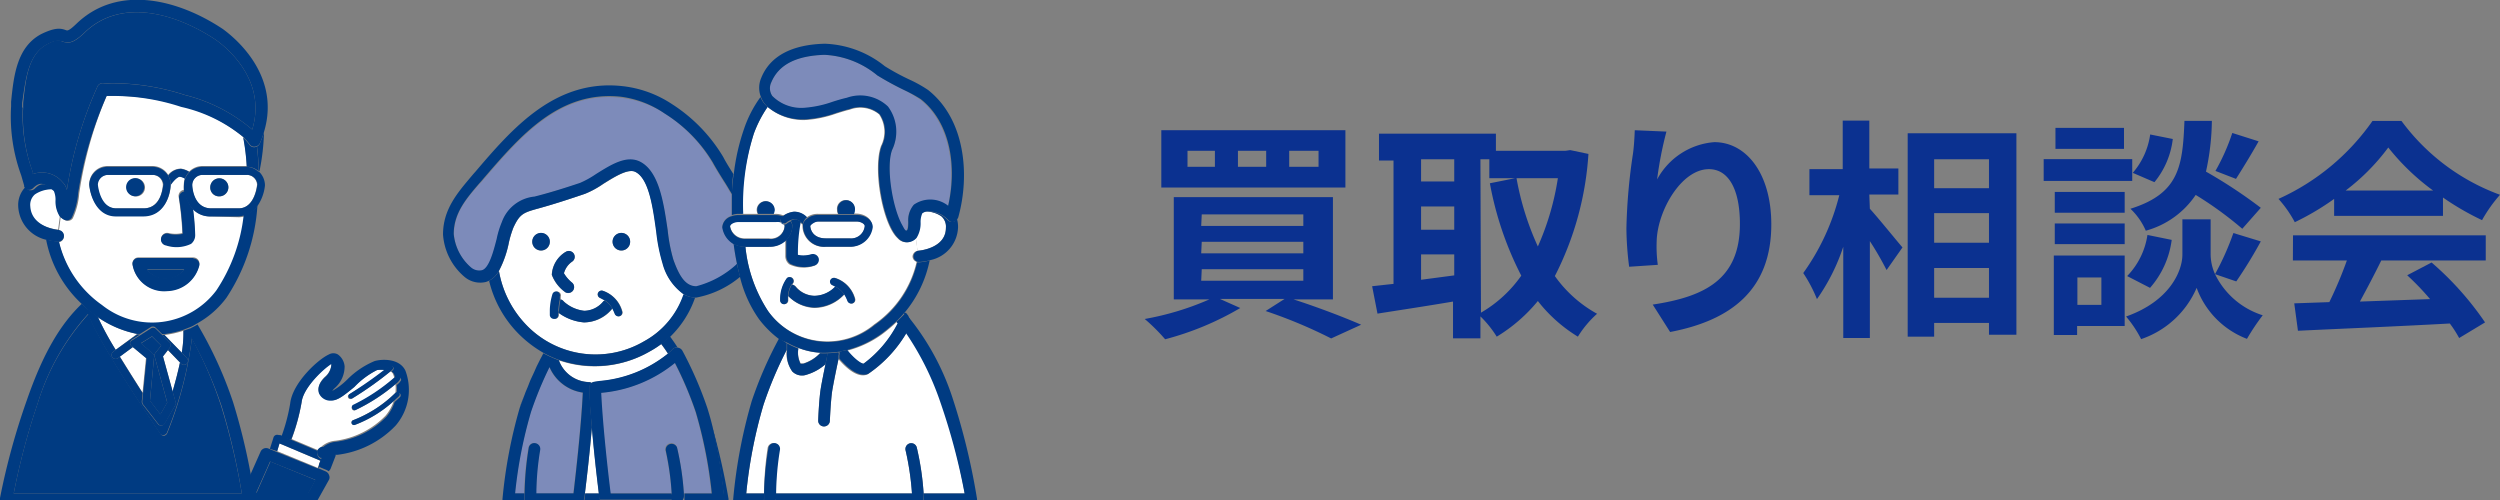 <svg xmlns="http://www.w3.org/2000/svg" viewBox="0 0 182.38 36.49"><rect x="0" y="0" width="182.38" height="36.49" fill="#808080" stroke="none"/><defs><style>.cls-1{fill:#0b3190;}.cls-2{fill:#003b82;}.cls-3{fill:#fff;}.cls-4{fill:#7d8bba;}</style></defs><g id="レイヤー_2" data-name="レイヤー 2"><g id="main"><path class="cls-1" d="M94.36,21.84c1.8.58,3.75,1.33,4.94,1.85l-2.19,1a35.2,35.2,0,0,0-4.78-2l1.38-.88H89l1.48.66A21.55,21.55,0,0,1,85,24.75a13.88,13.88,0,0,0-1.49-1.48,20.71,20.71,0,0,0,4.72-1.43H85.63V14.38H97.24v7.46Zm3.79-8.16H84.72V9.5H98.15ZM88.63,11h-2v1.17h2Zm-1,5.48h7.45v-.84H87.67Zm0,2h7.45v-.84H87.67Zm0,2h7.45v-.84H87.67ZM92.37,11H90.31v1.17h2.06Zm3.82,0H94.05v1.17h2.14Z"/><path class="cls-1" d="M115.88,11.23a22.7,22.7,0,0,1-2.45,8.91,9.22,9.22,0,0,0,3.08,2.75,7.53,7.53,0,0,0-1.4,1.67,10.85,10.85,0,0,1-2.92-2.6,11.78,11.78,0,0,1-3,2.6A7.9,7.9,0,0,0,108,23.08v1.6h-2V22c-2,.34-4,.64-5.51.88l-.39-2,1.56-.17v-9H100.6V9.75h8.53V11h5.08l.34-.05Zm-12.21.39v1.62h2.42V11.62Zm0,5.14h2.42v-1.7h-2.42Zm0,3.65,2.42-.32V18.56h-2.42Zm4.37,2.4a9.27,9.27,0,0,0,2.94-2.7,24.14,24.14,0,0,1-2.29-6.74l1.94-.39a20.56,20.56,0,0,0,1.56,5A19.41,19.41,0,0,0,113.65,13h-5V11.62H108Z"/><path class="cls-1" d="M121.57,9.6a26.62,26.62,0,0,0-.68,3.49,5.19,5.19,0,0,1,4.17-2.72c2.34,0,4.16,2.29,4.16,6,0,4.76-2.92,7-7.38,7.85l-1.27-2c3.74-.57,6.36-1.8,6.36-5.88,0-2.6-.87-4-2.26-4-2,0-3.73,3-3.81,5.2a9.86,9.86,0,0,0,.08,1.78l-2.09.14a22.85,22.85,0,0,1-.2-2.8,41.51,41.51,0,0,1,.47-5.39c.09-.62.12-1.3.14-1.77Z"/><path class="cls-1" d="M136.41,15.23c.59.64,2,2.39,2.38,2.82l-1.16,1.65a23,23,0,0,0-1.22-2.11v7.07h-1.94V18a14.47,14.47,0,0,1-1.92,3.82,10.22,10.22,0,0,0-1-1.9,16.65,16.65,0,0,0,2.63-5.68H132v-1.9h2.43V8.8h1.94v3.49h2.12v1.9h-2.12ZM147.1,9.72v14.7h-2v-.86h-4v1h-1.93V9.72Zm-6,1.9v2.11h4V11.62Zm0,3.93v2.16h4V15.55Zm4,6.17V19.55h-4v2.17Z"/><path class="cls-1" d="M155.55,13.2h-6.46V11.61h6.46ZM155,23.78h-3.47v.66h-1.7v-5.8H155Zm0-8.26h-5.1V14H155Zm-5.1.78H155v1.51h-5.1Zm5.05-5.44h-5V9.33h5Zm-3.4,9.38v2h1.75v-2ZM161.59,20a5.82,5.82,0,0,0,3.48,3,16.1,16.1,0,0,0-1.15,1.72A6.29,6.29,0,0,1,160.25,21a6.78,6.78,0,0,1-4.05,3.74,8.32,8.32,0,0,0-1.1-1.65c3.24-1.14,4.11-3.37,4.11-4.51V16h2.06v2.57a3.59,3.59,0,0,0,.32,1.43A19.5,19.5,0,0,0,162.93,17l2,.61a33,33,0,0,1-1.79,2.92Zm-6.41.14a5.44,5.44,0,0,0,1.48-3l1.77.36A6.57,6.57,0,0,1,156.85,21Zm8.4-3.45a26.34,26.34,0,0,0-3.4-2.47,6.41,6.41,0,0,1-3.64,2.61,4.83,4.83,0,0,0-1.12-1.6c3.53-1.11,3.81-3.05,3.94-6.41h2a17.92,17.92,0,0,1-.43,3.7,35.75,35.75,0,0,1,4,2.64Zm-5.07-6.55a6.07,6.07,0,0,1-1.34,3.15l-1.58-.68a5.42,5.42,0,0,0,1.27-2.8Zm6.26.17c-.56,1-1.18,2-1.65,2.74l-1.5-.58a15,15,0,0,0,1.23-2.77Z"/><path class="cls-1" d="M170.28,14.51a19,19,0,0,1-2.87,1.7,8.45,8.45,0,0,0-1.19-1.7,16.75,16.75,0,0,0,6.86-5.69h2.11a15.55,15.55,0,0,0,7.19,5.39,10.55,10.55,0,0,0-1.31,1.85,19.91,19.91,0,0,1-2.85-1.65v1.34h-7.94Zm-3,2.66h14.06V19h-7.62c-.49,1-1.05,2.06-1.56,3l5.12-.18a19.83,19.83,0,0,0-1.67-1.74l1.78-.93a22.4,22.4,0,0,1,3.9,4.37l-1.89,1.14a8.44,8.44,0,0,0-.68-1.06c-4,.22-8.19.39-11.08.53l-.27-2,2.56-.09A29.84,29.84,0,0,0,171.21,19h-3.94Zm10.22-3.27a16.71,16.71,0,0,1-3.27-3.14,15.56,15.56,0,0,1-3.11,3.14Z"/><path class="cls-2" d="M18.75,10.69a17.32,17.32,0,0,1,.13,1.8l.05,0a16.07,16.07,0,0,0,.33-2.86,5.84,5.84,0,0,1-.3.82A.43.43,0,0,1,18.75,10.69Z"/><path class="cls-2" d="M12,31.78a.28.28,0,0,1-.28-.12c-.2-.29-4.75-7-5.25-8.76a17.2,17.2,0,0,0-3.72,6.52A50.6,50.6,0,0,0,1,36H17.64a48.82,48.82,0,0,0-1.5-6.35A29.45,29.45,0,0,0,14,24.68,27.37,27.37,0,0,1,12.2,31.6.3.3,0,0,1,12,31.78Z"/><path class="cls-3" d="M10,24.36a7.63,7.63,0,0,1-2.85-1.21,22.16,22.16,0,0,0,1.29,2.37Z"/><path class="cls-3" d="M13.38,24.13a7,7,0,0,1-1.37.31l1.25,1.29A8.57,8.57,0,0,0,13.38,24.13Z"/><path class="cls-3" d="M9.69,25.32,8.74,26c.53.86,1.11,1.78,1.66,2.64l.25-2.52Z"/><path class="cls-3" d="M11.89,26l.7,2.57c.2-.69.39-1.42.54-2.12l-.88-.91Z"/><path class="cls-2" d="M17.62,36.23l.69-1.53A45.61,45.61,0,0,0,17,29.33a29.18,29.18,0,0,0-2.59-5.66,3.75,3.75,0,0,1-.44.24,6.51,6.51,0,0,1,0,.77,29.45,29.45,0,0,1,2.19,4.93A48.82,48.82,0,0,1,17.64,36H1a50.6,50.6,0,0,1,1.74-6.54A17.2,17.2,0,0,1,6.43,22.9a.7.7,0,0,1,0-.12,1.15,1.15,0,0,1,0-.2l-.46-.42c-1.58,1.5-2.84,3.66-4,7A50.83,50.83,0,0,0,0,36.33a.43.43,0,0,0,0,.16h17.6A.46.46,0,0,1,17.62,36.23Z"/><path class="cls-2" d="M13.38,24.13a8.57,8.57,0,0,1-.12,1.6l.37.39a.29.29,0,0,1,0,.41.3.3,0,0,1-.42,0l-.08-.09c-.15.7-.34,1.43-.54,2.12l.21.75a.28.28,0,0,1,0,.22L12,30.89a.26.26,0,0,1-.23.15.27.27,0,0,1-.25-.11L10.4,29.5a.36.36,0,0,1-.06-.2l.06-.63c-.55-.86-1.13-1.78-1.66-2.64l-.13.1a.3.3,0,0,1-.41-.06.29.29,0,0,1,.06-.41l.18-.14a22.16,22.16,0,0,1-1.29-2.37L7,23c-.21-.15-.4-.31-.59-.46a1.15,1.15,0,0,0,0,.2.7.7,0,0,0,0,.12c.5,1.75,5.05,8.47,5.25,8.76a.28.28,0,0,0,.28.12.3.3,0,0,0,.24-.18A27.37,27.37,0,0,0,14,24.68a6.51,6.51,0,0,0,0-.77Z"/><path class="cls-2" d="M12.38,25.36l-.13.17.88.91.08.09a.3.3,0,0,0,.42,0,.29.29,0,0,0,0-.41l-.37-.39L12,24.44h-.18l.53.52A.3.3,0,0,1,12.38,25.36Z"/><path class="cls-2" d="M8.26,25.66a.29.29,0,0,0-.06.41.3.3,0,0,0,.41.06l.13-.1.95-.71-.1-.08a.31.31,0,0,1-.1-.24.3.3,0,0,1,.14-.23l.59-.37-.22,0L8.44,25.52Z"/><path class="cls-3" d="M15.4,15.79a1.73,1.73,0,0,1-1.34-.57,17.84,17.84,0,0,1,.15,1.87.81.81,0,0,1-.3.65,2.45,2.45,0,0,1-1.82.12A.44.44,0,1,1,12.3,17h0a2.2,2.2,0,0,0,1,0,22.87,22.87,0,0,0-.27-2.65.45.45,0,0,1,.38-.5h0a3.29,3.29,0,0,1,0-.42,1.41,1.41,0,0,1,.07-.41.93.93,0,0,0-.36-.14c-.15,0-.46.28-.67.59,0,.81-.47,2.26-2,2.26h-2c-1.38,0-1.87-1.49-1.94-2.3a1.34,1.34,0,0,1,1.36-1.32h3.24a1.35,1.35,0,0,1,1.16.65,1.18,1.18,0,0,1,.94-.46,1.61,1.61,0,0,1,.59.22,1.35,1.35,0,0,1,1-.41H18A15.57,15.57,0,0,0,17.75,10a10.9,10.9,0,0,0-4.53-2.27A15.87,15.87,0,0,0,8.12,7H7.78a28.45,28.45,0,0,0-2,7.12,5.21,5.21,0,0,1-.47,1.81.44.44,0,0,1-.53.15,1.07,1.07,0,0,1-.35-.26l-.13,1a.43.43,0,0,1,0,.85,7.85,7.85,0,0,0,3.19,4.71,5.86,5.86,0,0,0,8.34-1.06,12.3,12.3,0,0,0,2-5.53,1.59,1.59,0,0,1-.39.06ZM12.21,21.2a2.34,2.34,0,0,1-2.54-1.92.43.43,0,0,1,.1-.35.42.42,0,0,1,.34-.15l4,0a.44.44,0,0,1,.43.52A2.48,2.48,0,0,1,12.21,21.2Z"/><path class="cls-2" d="M6.39,22.58c.19.15.38.31.59.46l.17.11A7.63,7.63,0,0,0,10,24.36l.22,0,.75-.48a.3.3,0,0,1,.36,0l.5.49H12a7,7,0,0,0,1.37-.31l.56-.22a3.75,3.75,0,0,0,.44-.24,6.7,6.7,0,0,0,2.15-1.88,13.74,13.74,0,0,0,2.26-6.72,1.64,1.64,0,0,1-1,.66,12.3,12.3,0,0,1-2,5.53,5.86,5.86,0,0,1-8.34,1.06A7.85,7.85,0,0,1,4.3,17.61l-.09,0a3.69,3.69,0,0,1-.85-.15,8.62,8.62,0,0,0,2.57,4.68Z"/><path class="cls-2" d="M18,12.17h0a1.31,1.31,0,0,1,.87.32,17.32,17.32,0,0,0-.13-1.8l-.15.05a.42.42,0,0,1-.4-.19,4.11,4.11,0,0,0-.45-.51A15.57,15.57,0,0,1,18,12.17Z"/><path class="cls-2" d="M13.06,14.41a22.87,22.87,0,0,1,.27,2.65,2.2,2.2,0,0,1-1,0h0a.44.44,0,1,0-.21.85,2.45,2.45,0,0,0,1.82-.12.81.81,0,0,0,.3-.65,17.84,17.84,0,0,0-.15-1.87,2.74,2.74,0,0,1-.6-1.31h0A.45.45,0,0,0,13.06,14.41Z"/><path class="cls-3" d="M4.09,14.61A1.6,1.6,0,0,0,4,13.94l-.19-.16a2.23,2.23,0,0,0-1.32.37,1,1,0,0,0-.34.87c0,1.57,2.07,1.73,2.09,1.73h0l.13-1A2.07,2.07,0,0,1,4.09,14.61Z"/><path class="cls-2" d="M4.21,17.63l.09,0a.43.43,0,0,0,0-.85h0s-2-.16-2.09-1.73a1,1,0,0,1,.34-.87,2.23,2.23,0,0,1,1.32-.37c-.56-.45-.86-.51-1.32-.06a.44.44,0,0,1-.42.12.47.47,0,0,1-.27-.23,1.88,1.88,0,0,0-.53,1.44,2.63,2.63,0,0,0,2.12,2.43A3.69,3.69,0,0,0,4.21,17.63Z"/><path class="cls-2" d="M2.4,12.7a1.94,1.94,0,0,1,2.15.57,1.16,1.16,0,0,1,.33.59A28.54,28.54,0,0,1,7.11,6.31a.42.42,0,0,1,.47-.24,2.91,2.91,0,0,0,.54,0,17.07,17.07,0,0,1,5.35.85A12.06,12.06,0,0,1,18.4,9.45c1.16-3.81-2.26-6.27-2.68-6.56C12.87,1,8.87-.2,6.2,2.36,5.36,3.17,5,3.21,4.48,3c-.17-.07-.37-.15-1.08.24C2.05,4,1.87,5.78,1.69,7.51l0,.34a11.77,11.77,0,0,0,.7,4.71Z"/><path class="cls-2" d="M2,13.84a.44.44,0,0,0,.42-.12c.46-.45.76-.39,1.32.06l.19.16a1.6,1.6,0,0,1,.12.67,2.07,2.07,0,0,0,.3,1.17,1.07,1.07,0,0,0,.35.26.44.44,0,0,0,.53-.15,5.21,5.21,0,0,0,.47-1.81A28.45,28.45,0,0,1,7.78,7h.34a15.87,15.87,0,0,1,5.1.8A10.9,10.9,0,0,1,17.75,10a4.11,4.11,0,0,1,.45.51.42.42,0,0,0,.4.19l.15-.05a.43.43,0,0,0,.21-.21,5.84,5.84,0,0,0,.3-.82c1.32-4.37-2.57-7.18-3-7.5C13.08,0,8.64-1.2,5.59,1.72c-.58.56-.68.52-.78.48C4.42,2.05,4,2,3,2.49,1.22,3.44,1,5.55.81,7.42l0,.33a12.5,12.5,0,0,0,.74,5.05l.21.73s0,.05,0,.08A.47.47,0,0,0,2,13.84Zm-.38-6,0-.34C1.87,5.78,2.05,4,3.4,3.26,4.11,2.87,4.31,3,4.48,3c.51.19.88.15,1.72-.66C8.87-.2,12.87,1,15.72,2.89c.42.29,3.84,2.75,2.68,6.56a12.06,12.06,0,0,0-4.93-2.52,17.07,17.07,0,0,0-5.35-.85,2.91,2.91,0,0,1-.54,0,.42.42,0,0,0-.47.24,28.54,28.54,0,0,0-2.23,7.55,1.16,1.16,0,0,0-.33-.59A1.94,1.94,0,0,0,2.4,12.7l0-.14A11.77,11.77,0,0,1,1.66,7.85Z"/><path class="cls-2" d="M13.44,19.69l-2.7,0a1.67,1.67,0,0,0,1.47.65A1.74,1.74,0,0,0,13.44,19.69Z"/><path class="cls-2" d="M14.11,18.82l-4,0a.42.42,0,0,0-.34.15.43.43,0,0,0-.1.35,2.34,2.34,0,0,0,2.54,1.92,2.48,2.48,0,0,0,2.33-1.86.44.44,0,0,0-.43-.52Zm-3.37.84,2.7,0a1.74,1.74,0,0,1-1.23.62A1.67,1.67,0,0,1,10.74,19.66Z"/><path class="cls-2" d="M12.27,12.82a1.3,1.3,0,0,1,.19.67v0c.21-.31.52-.61.67-.59a.93.93,0,0,1,.36.14,1.36,1.36,0,0,1,.31-.5,1.61,1.61,0,0,0-.59-.22A1.18,1.18,0,0,0,12.27,12.82Z"/><path class="cls-3" d="M18,12.76H14.77a.75.75,0,0,0-.76.73c0,.07.05,1.71,1.39,1.71h2c1.19,0,1.34-1.66,1.35-1.71A.75.75,0,0,0,18,12.76Zm-2,1.57a.64.64,0,0,1-.66-.65.66.66,0,1,1,.66.65Z"/><path class="cls-2" d="M18,12.17H14.77a1.36,1.36,0,0,0-1.28.91,1.41,1.41,0,0,0-.07.41,3.29,3.29,0,0,0,0,.42,2.74,2.74,0,0,0,.6,1.31,1.73,1.73,0,0,0,1.34.57h2a1.59,1.59,0,0,0,.39-.06,1.64,1.64,0,0,0,1-.66,3.2,3.2,0,0,0,.58-1.55,1.39,1.39,0,0,0-.44-1l-.05,0A1.31,1.31,0,0,0,18,12.17Zm.77,1.32s-.16,1.71-1.35,1.71h-2c-1.34,0-1.39-1.64-1.39-1.71a.75.75,0,0,1,.76-.73H18A.75.75,0,0,1,18.78,13.49Z"/><path class="cls-3" d="M11.88,13.49a.76.76,0,0,0-.77-.73H7.87a.75.75,0,0,0-.77.71c0,.07.16,1.73,1.35,1.73h2C11.82,15.2,11.87,13.56,11.88,13.49ZM10,14.33a.66.66,0,1,1,0-1.31.66.66,0,0,1,0,1.31Z"/><path class="cls-2" d="M12.27,12.82a1.35,1.35,0,0,0-1.16-.65H7.87a1.34,1.34,0,0,0-1.36,1.32c.07.81.56,2.3,1.94,2.3h2c1.5,0,1.94-1.45,2-2.26v0A1.3,1.3,0,0,0,12.27,12.82ZM10.49,15.2h-2c-1.19,0-1.34-1.66-1.35-1.73a.75.75,0,0,1,.77-.71h3.24a.76.76,0,0,1,.77.73C11.87,13.56,11.82,15.2,10.49,15.2Z"/><path class="cls-2" d="M16.66,13.67a.66.66,0,0,0-1.32,0,.64.64,0,0,0,.66.65A.66.66,0,0,0,16.66,13.67Z"/><path class="cls-2" d="M9.94,13a.66.66,0,1,0,0,1.31.66.66,0,0,0,0-1.31Z"/><path class="cls-3" d="M23.17,32.87a.52.52,0,0,1,.16-.17,1.75,1.75,0,0,1,1.15-.55,6.19,6.19,0,0,0,3.65-1.83,3.2,3.2,0,0,0,.59-1.06A8.84,8.84,0,0,1,25.88,31a.18.18,0,1,1-.11-.35,9,9,0,0,0,3.08-2h0a3.24,3.24,0,0,0,0-.62,13.46,13.46,0,0,1-2.94,1.9.18.18,0,0,1-.24-.1.19.19,0,0,1,.1-.24,13.57,13.57,0,0,0,3-2,2.12,2.12,0,0,0-.11-.33.43.43,0,0,0-.18-.17,25.27,25.27,0,0,1-2.82,2,.2.2,0,0,1-.26-.06.18.18,0,0,1,.07-.25A30.05,30.05,0,0,0,28.1,27a1.89,1.89,0,0,0-.6,0,6,6,0,0,0-1.63,1.18c-.79.69-1.26,1.08-1.72,1a.9.9,0,0,1-.87-.54c-.07-.21-.12-.63.43-1.16a1.32,1.32,0,0,0,.47-.89s0-.05,0-.08c-.57.35-2.05,1.73-2.17,2.8a14.52,14.52,0,0,1-.73,2.72l1.92.81v0Z"/><path class="cls-2" d="M21.24,32.08A14.52,14.52,0,0,0,22,29.36c.12-1.07,1.6-2.45,2.17-2.8,0,0,0,0,0,.08a1.32,1.32,0,0,1-.47.89c-.55.53-.5.95-.43,1.16a.9.9,0,0,0,.87.54c.46,0,.93-.35,1.72-1A6,6,0,0,1,27.5,27a1.89,1.89,0,0,1,.6,0,1.89,1.89,0,0,0,.25-.21.14.14,0,0,0,0,.06.18.18,0,0,1,.36.08s-.07.1-.15.18a.43.43,0,0,1,.18.17,2.12,2.12,0,0,1,.11.33s0,0,.05,0a.14.14,0,0,0,0,.06.18.18,0,0,1,.22-.14.18.18,0,0,1,.14.21,1.19,1.19,0,0,1-.32.35,3.24,3.24,0,0,1,0,.62.2.2,0,0,1,.24,0,.19.19,0,0,1,0,.26l-.39.36a3.2,3.2,0,0,1-.59,1.06,6.19,6.19,0,0,1-3.65,1.83,1.75,1.75,0,0,0-1.15.55.44.44,0,0,1,.43,0l.45.22a.39.39,0,0,1,.19.19l.14,0a7.05,7.05,0,0,0,4.25-2.13,4,4,0,0,0,.72-4c-.42-.91-1.7-.87-2.25-.71a6.15,6.15,0,0,0-2,1.35,5.1,5.1,0,0,1-1.09.83h0a1.06,1.06,0,0,1,.16-.19,2.09,2.09,0,0,0,.74-1.6,1.18,1.18,0,0,0-.49-.87.65.65,0,0,0-.66,0c-.78.35-2.65,2.06-2.82,3.57a13.15,13.15,0,0,1-.66,2.47Z"/><path class="cls-2" d="M23.16,32.89h0v0Z"/><polygon class="cls-3" points="20.39 32.35 20.22 32.91 23.18 34.13 23.36 33.61 20.39 32.35"/><path class="cls-2" d="M20.22,32.92l.17-.57,3,1.26-.18.52.08,0a.41.41,0,0,1,0-.19l.18-.47-.08,0a.45.45,0,0,1-.21-.57h0l-1.92-.81-.81-.35-.11,0a.31.31,0,0,0-.23,0,.28.28,0,0,0-.16.18l-.26.82h0Z"/><path class="cls-2" d="M24.21,32.88l-.45-.22a.44.44,0,0,0-.43,0,.52.52,0,0,0-.16.17h0v0a.45.45,0,0,0,.21.57l.08,0-.18.47a.41.41,0,0,0,0,.19l.55.23a.38.38,0,0,1,.13.09.42.42,0,0,0,.16-.19l.33-.85a.43.43,0,0,0,0-.37A.39.39,0,0,0,24.21,32.88Z"/><polygon class="cls-2" points="22.51 35.97 23.02 35.02 19.73 33.67 18.71 35.97 22.51 35.97"/><path class="cls-2" d="M24,35a.39.39,0,0,0,0-.35.39.39,0,0,0-.11-.17.38.38,0,0,0-.13-.09l-.55-.23-.08,0-3-1.21-.55-.23h0a.44.44,0,0,0-.57.23l-.79,1.78-.69,1.53a.46.46,0,0,0,0,.26h5.62Zm-4.3-1.33L23,35l-.51.94h-3.8Z"/><path class="cls-2" d="M25.77,30.65a.18.18,0,1,0,.11.35,8.84,8.84,0,0,0,2.84-1.74l.39-.36a.19.19,0,0,0,0-.26.2.2,0,0,0-.24,0h0A9,9,0,0,1,25.77,30.65Z"/><path class="cls-2" d="M25.7,29.81a.18.18,0,0,0,.24.1A13.46,13.46,0,0,0,28.88,28a1.19,1.19,0,0,0,.32-.35.18.18,0,0,0-.14-.21.18.18,0,0,0-.22.14.14.14,0,0,1,0-.06s0,0-.05,0a13.57,13.57,0,0,1-3,2A.19.19,0,0,0,25.7,29.81Z"/><path class="cls-2" d="M25.45,29a.2.2,0,0,0,.26.06,25.27,25.27,0,0,0,2.82-2c.08-.08.15-.15.15-.18a.18.18,0,0,0-.36-.08.14.14,0,0,1,0-.06,1.89,1.89,0,0,1-.25.21,30.05,30.05,0,0,1-2.58,1.8A.18.18,0,0,0,25.45,29Z"/><path class="cls-2" d="M11.14,25.8a.26.26,0,0,1,.1.25l-.3,3.19.76,1,.5-.87L11.28,26a.31.31,0,0,1,.06-.26l.42-.53-.67-.66-.81.5Z"/><path class="cls-2" d="M9.49,25a.31.31,0,0,0,.1.24l.1.08,1,.83-.25,2.52-.06.63a.36.36,0,0,0,.06.2l1.11,1.43a.27.27,0,0,0,.25.11.26.26,0,0,0,.23-.15l.78-1.36a.28.28,0,0,0,0-.22l-.21-.75L11.89,26l.36-.46.13-.17a.3.3,0,0,0,0-.39l-.53-.52-.5-.49a.3.3,0,0,0-.36,0l-.75.48-.59.37A.3.3,0,0,0,9.49,25Zm2.27.21-.42.53a.31.31,0,0,0-.06.26l.92,3.35-.5.87-.76-1,.3-3.19a.26.26,0,0,0-.1-.25l-.86-.75.81-.5Z"/><path class="cls-3" d="M43.69,36c-.11-.88-.34-2.84-.51-4.83-.17,2-.4,3.95-.51,4.83Z"/><path class="cls-3" d="M43,27.87a.44.44,0,0,1,.17.07.44.44,0,0,1,.17-.07l.39-.06a9.18,9.18,0,0,0,5-2c-.16-.25-.33-.49-.5-.71a6.83,6.83,0,0,1-.87.56,8,8,0,0,1-6.59.63A2.41,2.41,0,0,0,43,27.87Z"/><path class="cls-2" d="M43.69,36h-1a3.52,3.52,0,0,1-.06.48v0h1.14v0S43.72,36.29,43.69,36Z"/><path class="cls-2" d="M37.91,29.78c.11-.33.24-.68.37-1C38.15,29.1,38,29.44,37.91,29.78Z"/><path class="cls-2" d="M38.49,28.24l.2-.51Z"/><path class="cls-2" d="M39.64,25.76c-.07.13-.14.28-.22.42.08-.14.15-.28.22-.42Z"/><path class="cls-2" d="M39,27.15l.19-.43Z"/><path class="cls-2" d="M52.81,36.49h.33a.32.32,0,0,0,0-.14A48.74,48.74,0,0,0,51.92,31a39.25,39.25,0,0,1,.9,5.39A.2.2,0,0,1,52.81,36.49Z"/><path class="cls-2" d="M48.23,25.08c.17.22.34.46.5.71.11-.1.23-.2.33-.31a.43.43,0,0,1,.37-.13h0c-.18-.29-.38-.57-.57-.83A7.12,7.12,0,0,1,48.23,25.08Z"/><path class="cls-4" d="M38.54,32.68a.41.41,0,0,1,.48-.35.43.43,0,0,1,.36.49A19.85,19.85,0,0,0,39.1,36h2.72c.13-1.13.55-4.69.68-7.35a3.13,3.13,0,0,1-2.43-1.86,26.85,26.85,0,0,0-1.35,3.27A32.74,32.74,0,0,0,37.56,36h.68A22.42,22.42,0,0,1,38.54,32.68Z"/><path class="cls-2" d="M42.67,36c.11-.88.34-2.84.51-4.83-.08-1-.15-2-.19-2.85a.43.43,0,0,1,.19-.37.44.44,0,0,0-.17-.07,2.41,2.41,0,0,1-2.24-1.6,7.66,7.66,0,0,1-1.13-.51c-.07.14-.14.28-.22.42l-.27.54-.19.43-.27.58-.2.51c-.07.17-.15.34-.21.52-.13.34-.26.69-.37,1a35.54,35.54,0,0,0-1.25,6.6.36.36,0,0,0,0,.11h1.6c0-.14,0-.31,0-.49h-.68a32.74,32.74,0,0,1,1.16-5.94,26.85,26.85,0,0,1,1.35-3.27,3.13,3.13,0,0,0,2.43,1.86c-.13,2.66-.55,6.22-.68,7.35H39.1a2.05,2.05,0,0,0,0,.37.57.57,0,0,1,0,.13h3.49v0A3.52,3.52,0,0,0,42.67,36Z"/><path class="cls-4" d="M48.86,32.34a.43.43,0,0,1,.53.29,20.24,20.24,0,0,1,.5,3.36h2a32.9,32.9,0,0,0-1.16-5.94,26,26,0,0,0-1.52-3.58,9.88,9.88,0,0,1-5.38,2.18h0c.13,2.66.55,6.21.69,7.34H49a20,20,0,0,0-.46-3.12A.43.43,0,0,1,48.86,32.34Z"/><path class="cls-2" d="M49.06,25.48c-.1.11-.22.21-.33.31a9.18,9.18,0,0,1-5,2l-.39.06a.44.44,0,0,0-.17.07.43.43,0,0,0-.19.37c0,.87.11,1.86.19,2.85.17,2,.4,3.95.51,4.83,0,.3.06.48.06.48v0h5.32s0,0,0-.07A4.22,4.22,0,0,0,49,36H44.55c-.14-1.13-.56-4.68-.69-7.34h0a9.88,9.88,0,0,0,5.38-2.18,26,26,0,0,1,1.52,3.58A32.9,32.9,0,0,1,51.93,36h-2c0,.17,0,.33,0,.43a.14.14,0,0,1,0,.07h2.92a.2.2,0,0,0,0-.11,39.25,39.25,0,0,0-.9-5.39c-.1-.41-.22-.82-.34-1.21a27.49,27.49,0,0,0-1.83-4.21.45.45,0,0,0-.29-.21h0A.43.43,0,0,0,49.06,25.48Z"/><path class="cls-2" d="M39.13,36.36a2.05,2.05,0,0,1,0-.37,19.85,19.85,0,0,1,.28-3.17.43.43,0,0,0-.36-.49.41.41,0,0,0-.48.35,22.42,22.42,0,0,0-.3,3.31c0,.18,0,.35,0,.49h.84A.57.57,0,0,0,39.13,36.36Z"/><path class="cls-2" d="M49.89,36a20.24,20.24,0,0,0-.5-3.36.43.43,0,0,0-.82.24A20,20,0,0,1,49,36a4.22,4.22,0,0,1,0,.43s0,0,0,.07h.82a.14.14,0,0,0,0-.07C49.91,36.32,49.9,36.16,49.89,36Z"/><path class="cls-3" d="M47,24.89a6.16,6.16,0,0,0,2.9-3.42,4,4,0,0,1-1.54-2.25,12.85,12.85,0,0,1-.46-2.3c-.24-1.72-.55-3.86-1.51-4.37-.53-.29-1.54.35-2.36.86a6.77,6.77,0,0,1-1.35.73c-1.18.4-2.28.75-3.37,1.06s-1.38.38-1.85,1.4a7.35,7.35,0,0,0-.33,1.09,7.62,7.62,0,0,1-.73,2.08,7.49,7.49,0,0,0,1.85,3.78A7,7,0,0,0,47,24.89ZM45.32,17a.64.64,0,1,1-.63.64A.64.64,0,0,1,45.32,17Zm-4.06,1.39a.43.43,0,0,1,.59.11.42.42,0,0,1-.11.59,1.51,1.51,0,0,0-.6.85,2.55,2.55,0,0,0,.61.7.43.43,0,0,1-.5.69,2.75,2.75,0,0,1-1-1.28A2.08,2.08,0,0,1,41.26,18.38Zm-1.08,4.23a4.36,4.36,0,0,1,.19-1.15.28.28,0,1,1,.54.17c0,.08,0,.14,0,.21a.39.39,0,0,1,.23.15,2.64,2.64,0,0,0,1.5.68A1.83,1.83,0,0,0,44,22a.42.42,0,0,1,.12-.08l-.34-.18a.28.28,0,0,1-.16-.37.29.29,0,0,1,.37-.15,2.18,2.18,0,0,1,1.41,1.47.28.28,0,0,1-.16.37.29.29,0,0,1-.37-.17,3.89,3.89,0,0,0-.19-.41.24.24,0,0,1-.06.11,2.67,2.67,0,0,1-2,.93,3.61,3.61,0,0,1-1.85-.7c0,.06,0,.11,0,.18a.28.28,0,0,1-.31.26.29.29,0,0,1-.26-.3C40.17,22.83,40.18,22.72,40.18,22.61ZM39.47,17a.64.64,0,1,1-.64.64A.64.64,0,0,1,39.47,17Z"/><path class="cls-2" d="M49.86,21.47A6.16,6.16,0,0,1,47,24.89a7,7,0,0,1-8.75-1.34,7.49,7.49,0,0,1-1.85-3.78,1.75,1.75,0,0,1-.72.71,8.19,8.19,0,0,0,1.94,3.65,8.5,8.5,0,0,0,2.06,1.63h0a7.66,7.66,0,0,0,1.13.51,8,8,0,0,0,6.59-.63,6.83,6.83,0,0,0,.87-.56,7.12,7.12,0,0,0,.66-.55,7.31,7.31,0,0,0,1.78-2.82A2,2,0,0,1,49.86,21.47Z"/><path class="cls-2" d="M39.47,18.27a.64.64,0,1,0-.64-.64A.64.64,0,0,0,39.47,18.27Z"/><path class="cls-2" d="M45.32,18.27a.64.64,0,1,0-.63-.64A.64.64,0,0,0,45.32,18.27Z"/><path class="cls-2" d="M41.25,21.32a.43.43,0,0,0,.5-.69,2.55,2.55,0,0,1-.61-.7,1.51,1.51,0,0,1,.6-.85.42.42,0,0,0,.11-.59.43.43,0,0,0-.59-.11,2.08,2.08,0,0,0-1,1.66A2.75,2.75,0,0,0,41.25,21.32Z"/><path class="cls-2" d="M40.74,22.82a3.61,3.61,0,0,0,1.85.7,2.67,2.67,0,0,0,2-.93.24.24,0,0,0,.06-.11,1.43,1.43,0,0,0-.56-.56A.42.42,0,0,0,44,22a1.83,1.83,0,0,1-1.38.67,2.64,2.64,0,0,1-1.5-.68.39.39,0,0,0-.23-.15,5.49,5.49,0,0,0-.11.8C40.75,22.69,40.74,22.76,40.74,22.82Z"/><path class="cls-4" d="M52.7,16.53a.08.08,0,0,1,0,0,.9.9,0,0,1,.67-.8c0-.51,0-1,0-1.53-.16-.25-.3-.5-.45-.74-.33-.52-.67-1.06-.95-1.57A10.66,10.66,0,0,0,48.5,8.29a7.31,7.31,0,0,0-3.25-1.16c-4.42-.48-7.24,2.8-10,6l-.1.12L35,13.4c-1,1.13-1.89,2.19-1.88,3.71a3.67,3.67,0,0,0,1.23,2.41.92.92,0,0,0,.83.23c.53-.15.85-1.43,1.07-2.27a6.6,6.6,0,0,1,.38-1.24A2.82,2.82,0,0,1,39,14.38c1.08-.31,2.17-.65,3.33-1a6.92,6.92,0,0,0,1.17-.65c1.06-.66,2.26-1.41,3.22-.89,1.34.72,1.67,3,2,5a12,12,0,0,0,.41,2.13c.41,1.15.86,1.92,1.68,1.95a6.88,6.88,0,0,0,2.9-1.57l.06-.07c-.1-.48-.19-1-.25-1.49A1.69,1.69,0,0,1,52.7,16.53Z"/><path class="cls-2" d="M53.76,19.24l-.06.07a6.88,6.88,0,0,1-2.9,1.57c-.82,0-1.27-.8-1.68-1.95a12,12,0,0,1-.41-2.13c-.29-2-.62-4.28-2-5-1-.52-2.16.23-3.22.89a6.92,6.92,0,0,1-1.17.65c-1.16.39-2.25.73-3.33,1a2.82,2.82,0,0,0-2.38,1.86,6.6,6.6,0,0,0-.38,1.24c-.22.84-.54,2.12-1.07,2.27a.92.92,0,0,1-.83-.23,3.67,3.67,0,0,1-1.23-2.41c0-1.52.91-2.58,1.88-3.71l.17-.19.1-.12c2.72-3.16,5.54-6.44,10-6A7.31,7.31,0,0,1,48.5,8.29,10.66,10.66,0,0,1,52,11.85c.28.51.62,1.05.95,1.57.15.24.29.49.45.74,0-.49,0-1,.11-1.45-.27-.43-.54-.85-.75-1.26A11.7,11.7,0,0,0,49,7.58a8.14,8.14,0,0,0-3.62-1.3c-4.88-.52-8,3.08-10.71,6.26l-.1.11-.17.2c-1,1.19-2.09,2.42-2.08,4.27a4.45,4.45,0,0,0,1.57,3.08,1.77,1.77,0,0,0,1.56.37,1.45,1.45,0,0,0,.22-.09,1.75,1.75,0,0,0,.72-.71,7.62,7.62,0,0,0,.73-2.08,7.35,7.35,0,0,1,.33-1.09c.47-1,.71-1.09,1.85-1.4s2.19-.66,3.37-1.06A6.77,6.77,0,0,0,44,13.41c.82-.51,1.83-1.15,2.36-.86,1,.51,1.27,2.65,1.51,4.37a12.85,12.85,0,0,0,.46,2.3,4,4,0,0,0,1.54,2.25,2,2,0,0,0,.81.24l.11,0A7,7,0,0,0,54,20.19C53.9,19.88,53.83,19.56,53.76,19.24Z"/><path class="cls-2" d="M44.65,22.48a3.89,3.89,0,0,1,.19.41.29.29,0,0,0,.37.17.28.28,0,0,0,.16-.37A2.18,2.18,0,0,0,44,21.22a.29.29,0,0,0-.37.15.28.28,0,0,0,.16.37l.34.18A1.43,1.43,0,0,1,44.65,22.48Z"/><path class="cls-2" d="M40.42,23.26a.28.28,0,0,0,.31-.26c0-.07,0-.12,0-.18s0-.13,0-.18a5.49,5.49,0,0,1,.11-.8c0-.07,0-.13,0-.21a.28.28,0,1,0-.54-.17,4.36,4.36,0,0,0-.19,1.15c0,.11,0,.22,0,.35A.29.29,0,0,0,40.42,23.26Z"/><path class="cls-3" d="M63.28,27.32c-.69.28-1.51-.42-2.11-1.12-.11.51-.35,1.69-.45,2.26s-.18,2.23-.18,2.24a.43.43,0,0,1-.45.41.42.42,0,0,1-.4-.44c0-.07.06-1.58.19-2.35.07-.43.22-1.17.34-1.75a3.61,3.61,0,0,1-1.36.76,1,1,0,0,1-1.06-.23,2.22,2.22,0,0,1-.41-1.58,28.21,28.21,0,0,0-1.69,4A34.6,34.6,0,0,0,54.44,36h1.3A22.91,22.91,0,0,1,56,32.68a.43.43,0,0,1,.49-.35.42.42,0,0,1,.35.49A21.08,21.08,0,0,0,56.59,36h9.94a20,20,0,0,0-.46-3.12.43.43,0,0,1,.28-.53.42.42,0,0,1,.53.29,20.24,20.24,0,0,1,.5,3.36h3a46.78,46.78,0,0,0-1.69-6.65,20.76,20.76,0,0,0-2.55-5.1A9.34,9.34,0,0,1,63.28,27.32Z"/><path class="cls-2" d="M55.74,36h-1.3a34.6,34.6,0,0,1,1.26-6.47,28.21,28.21,0,0,1,1.69-4c0-.18,0-.35,0-.5l-.55-.35a28.65,28.65,0,0,0-2,4.58,37.47,37.47,0,0,0-1.35,7.13.37.37,0,0,0,0,.11h2.23C55.76,36.34,55.75,36.17,55.74,36Z"/><path class="cls-2" d="M66,22.79l-.06.06.2.26,0,.05a.75.75,0,0,1,.08.68,1.65,1.65,0,0,1-.17.4,20.76,20.76,0,0,1,2.55,5.1A46.78,46.78,0,0,1,70.37,36h-3a3.64,3.64,0,0,1,0,.43s0,0,0,.07h3.9a.32.32,0,0,0,0-.14A48.49,48.49,0,0,0,69.48,29,18.41,18.41,0,0,0,66,22.79Z"/><path class="cls-2" d="M66.53,36H56.59c0,.14,0,.26,0,.37a.57.57,0,0,1,0,.13h9.95a.14.14,0,0,1,0-.07C66.55,36.32,66.54,36.17,66.53,36Z"/><path class="cls-3" d="M63,26.53a8.47,8.47,0,0,0,2.52-2.94l-.09-.11a12.09,12.09,0,0,1-1.07.9,7.48,7.48,0,0,1-2.55,1.2C62.34,26.24,62.82,26.58,63,26.53Z"/><path class="cls-3" d="M58.41,26.51s.05,0,.2,0a2.82,2.82,0,0,0,1.23-.77,5.39,5.39,0,0,1-1.59-.35A1.76,1.76,0,0,0,58.41,26.51Z"/><path class="cls-2" d="M57.8,27.1a1,1,0,0,0,1.06.23,3.61,3.61,0,0,0,1.36-.76c.09-.43.16-.77.16-.8h0a5,5,0,0,1-.55,0,2.82,2.82,0,0,1-1.23.77c-.15,0-.19,0-.2,0a1.76,1.76,0,0,1-.16-1.11,5.5,5.5,0,0,1-.82-.38c0,.15,0,.32,0,.5A2.22,2.22,0,0,0,57.8,27.1Z"/><path class="cls-2" d="M65.39,23.48l.09.11A8.47,8.47,0,0,1,63,26.53c-.14,0-.62-.29-1.19-1l-.58.12a.43.43,0,0,1,0,.25l0,.25c.6.7,1.42,1.4,2.11,1.12a9.34,9.34,0,0,0,2.85-3.08,1.65,1.65,0,0,0,.17-.4.75.75,0,0,0-.08-.68l0-.05-.2-.26A7,7,0,0,1,65.39,23.48Z"/><path class="cls-2" d="M60.22,26.57c-.12.58-.27,1.32-.34,1.75-.13.77-.19,2.28-.19,2.35a.42.42,0,0,0,.4.44.43.43,0,0,0,.45-.41s.06-1.52.18-2.24.34-1.75.45-2.26l0-.25a.43.43,0,0,0,0-.25,7.41,7.41,0,0,1-.8.07h0S60.31,26.14,60.22,26.57Z"/><path class="cls-2" d="M56.62,36.36c0-.11,0-.23,0-.37a21.08,21.08,0,0,1,.28-3.17.42.42,0,0,0-.35-.49.43.43,0,0,0-.49.35A22.91,22.91,0,0,0,55.74,36c0,.18,0,.35,0,.49h.84A.57.57,0,0,0,56.62,36.36Z"/><path class="cls-2" d="M67.38,36a20.24,20.24,0,0,0-.5-3.36.42.42,0,0,0-.53-.29.43.43,0,0,0-.28.53A20,20,0,0,1,66.53,36c0,.18,0,.33,0,.43a.14.14,0,0,0,0,.07h.82s0,0,0-.07A3.64,3.64,0,0,0,67.38,36Z"/><path class="cls-3" d="M66.57,18.71a.44.44,0,0,1,.37-.41l-.12-.95a.89.89,0,0,1-.34.25.86.86,0,0,1-1-.22c-1.1-1-1.82-5.06-1.21-6.73a2.3,2.3,0,0,0-.14-2.31A2.17,2.17,0,0,0,62,8c-.34.08-.68.19-1,.29a8.33,8.33,0,0,1-2.13.46A4,4,0,0,1,56,7.8,8.7,8.7,0,0,0,55,9.73a17.21,17.21,0,0,0-.85,5.87h1.12a.69.69,0,0,1-.07-.29.64.64,0,0,1,.64-.63.65.65,0,0,1,.64.65.9.9,0,0,1-.07.27h.17a1.5,1.5,0,0,1,.58.12,1.66,1.66,0,0,1,.75-.27,1.29,1.29,0,0,1,.94.41,1.31,1.31,0,0,1,.83-.26h1.45a.57.57,0,0,1-.07-.29.64.64,0,1,1,1.27,0,.68.68,0,0,1-.07.27h.17c.66,0,1.18.39,1.18.89v0A1.63,1.63,0,0,1,62,18H60.25a1.55,1.55,0,0,1-1.71-1.47.74.74,0,0,1,0-.14l-.19-.17a12.08,12.08,0,0,0-.21,2.41,2,2,0,0,0,1-.05h0a.44.44,0,0,1,.52.32.43.43,0,0,1-.32.51,2.37,2.37,0,0,1-1.75-.12.75.75,0,0,1-.3-.62c0-.05,0-.56,0-1.14a1.68,1.68,0,0,1-1.27.47H54.38A10.47,10.47,0,0,0,56,22.66a5.34,5.34,0,0,0,7.78,1,7.6,7.6,0,0,0,3.09-4.56A.42.42,0,0,1,66.57,18.71ZM57.51,21.6l0,.33a.29.29,0,0,1-.31.26.28.28,0,0,1-.26-.31,2.61,2.61,0,0,1,.49-1.59.29.29,0,0,1,.44.37.61.61,0,0,0-.07.1.46.46,0,0,1,.28.17,1.84,1.84,0,0,0,1.35.65,2.15,2.15,0,0,0,1.52-.67,1.65,1.65,0,0,0-.19-.1.28.28,0,0,1-.16-.37.29.29,0,0,1,.37-.15,2.18,2.18,0,0,1,1.41,1.47h0a.28.28,0,0,1-.16.37.3.3,0,0,1-.37-.17,2.79,2.79,0,0,0-.24-.49,3,3,0,0,1-2.19,1A2.77,2.77,0,0,1,57.51,21.6Z"/><path class="cls-2" d="M53.39,14.16c0,.5,0,1,0,1.53a1.46,1.46,0,0,1,.52-.09h.31A17.21,17.21,0,0,1,55,9.73,8.7,8.7,0,0,1,56,7.8a2.24,2.24,0,0,1-.33-.36,2.09,2.09,0,0,1-.19-.36,8.62,8.62,0,0,0-1.21,2.35,15.41,15.41,0,0,0-.74,3.28C53.44,13.18,53.41,13.67,53.39,14.16Z"/><path class="cls-2" d="M57.43,25a5.5,5.5,0,0,0,.82.38,5.39,5.39,0,0,0,1.59.35,5,5,0,0,0,.55,0,7.41,7.41,0,0,0,.8-.07l.58-.12a7.48,7.48,0,0,0,2.55-1.2,12.09,12.09,0,0,0,1.07-.9,7,7,0,0,0,.59-.63l.06-.06A8.56,8.56,0,0,0,67.82,19a3.35,3.35,0,0,1-.83.14h0l-.08,0a7.6,7.6,0,0,1-3.09,4.56,5.34,5.34,0,0,1-7.78-1A10.47,10.47,0,0,1,54.38,18h0a1.82,1.82,0,0,1-.86-.21c.06.5.15,1,.25,1.49.07.32.14.64.23,1a9,9,0,0,0,1.37,3,7.43,7.43,0,0,0,1.52,1.5Z"/><path class="cls-2" d="M57.68,16.11a.64.64,0,0,1,.12.38,1.47,1.47,0,0,1-.44,1c0,.58,0,1.09,0,1.14a.75.75,0,0,0,.3.62,2.37,2.37,0,0,0,1.75.12.43.43,0,0,0,.32-.51.44.44,0,0,0-.52-.32h0a2,2,0,0,1-1,.05,12.08,12.08,0,0,1,.21-2.41A.66.66,0,0,0,58,16,.91.91,0,0,0,57.68,16.11Z"/><path class="cls-2" d="M61.58,21.47a1.56,1.56,0,0,0-.66-.56,2.15,2.15,0,0,1-1.52.67,1.84,1.84,0,0,1-1.35-.65.46.46,0,0,0-.28-.17,1.89,1.89,0,0,0-.26.84,2.77,2.77,0,0,0,1.88.83A3,3,0,0,0,61.58,21.47Z"/><path class="cls-3" d="M67,18.29h0s2-.15,2-1.67a1,1,0,0,0-.33-.84,2,2,0,0,0-1.11-.35.65.65,0,0,0-.34.14,1.58,1.58,0,0,0-.12.66,2,2,0,0,1-.29,1.12l.12.95Z"/><path class="cls-2" d="M69.55,16.18a.46.46,0,0,1-.41-.11,1.91,1.91,0,0,0-1.57-.64,2,2,0,0,1,1.11.35,1,1,0,0,1,.33.84c0,1.52-2,1.67-2,1.67h0a.44.44,0,0,0-.37.41.42.42,0,0,0,.34.41l.08,0h0a3.35,3.35,0,0,0,.83-.14,2.53,2.53,0,0,0,2-2.35,1.93,1.93,0,0,0-.08-.65A.46.46,0,0,1,69.55,16.18Z"/><path class="cls-2" d="M56.52,15.33a.65.65,0,0,0-.64-.65.64.64,0,0,0-.64.63.69.69,0,0,0,.07.29h1.14A.9.9,0,0,0,56.52,15.33Z"/><path class="cls-2" d="M62.37,15.33a.64.64,0,1,0-1.27,0,.57.57,0,0,0,.07.29H62.3A.68.68,0,0,0,62.37,15.33Z"/><path class="cls-4" d="M56.27,6a1,1,0,0,0,.07,1,3,3,0,0,0,2.45.9,7.81,7.81,0,0,0,1.91-.42c.34-.11.7-.22,1.06-.3a2.93,2.93,0,0,1,3,.64,3.07,3.07,0,0,1,.3,3.17c-.45,1.23,0,4.12.69,5.39.21.38.34.46.38.48s.1-.44.11-.63a1.74,1.74,0,0,1,.41-1.25,2.1,2.1,0,0,1,2.5.08c.59-2.72.2-6-2-7.78A10.75,10.75,0,0,0,66,6.59,22,22,0,0,1,64,5.5,6.54,6.54,0,0,0,60.14,4C58.08,4.05,56.81,4.7,56.27,6Z"/><path class="cls-2" d="M56,7.8a4,4,0,0,0,2.86.9A8.33,8.33,0,0,0,61,8.24c.32-.1.66-.21,1-.29a2.17,2.17,0,0,1,2.18.39,2.3,2.3,0,0,1,.14,2.31c-.61,1.67.11,5.69,1.21,6.73a.86.86,0,0,0,1,.22.89.89,0,0,0,.34-.25,2,2,0,0,0,.29-1.12,1.58,1.58,0,0,1,.12-.66.65.65,0,0,1,.34-.14,1.91,1.91,0,0,1,1.57.64.4.4,0,0,0,.64-.07l.07-.12c.87-3.09.53-7.17-2.2-9.32a9.51,9.51,0,0,0-1.3-.73,16.71,16.71,0,0,1-1.85-1,7.39,7.39,0,0,0-4.38-1.64c-2.4.06-4,.9-4.64,2.5a1.82,1.82,0,0,0,0,1.43,2.09,2.09,0,0,0,.19.36A2.24,2.24,0,0,0,56,7.8Zm8-2.3A22,22,0,0,0,66,6.59a10.75,10.75,0,0,1,1.17.64c2.24,1.77,2.63,5.06,2,7.78a2.1,2.1,0,0,0-2.5-.08,1.74,1.74,0,0,0-.41,1.25c0,.19,0,.58-.11.63s-.17-.1-.38-.48c-.67-1.27-1.14-4.16-.69-5.39a3.07,3.07,0,0,0-.3-3.17,2.93,2.93,0,0,0-3-.64c-.36.08-.72.19-1.06.3a7.81,7.81,0,0,1-1.91.42A3,3,0,0,1,56.34,7a1,1,0,0,1-.07-1c.54-1.28,1.81-1.93,3.87-2A6.54,6.54,0,0,1,64,5.5Z"/><polygon class="cls-2" points="62.35 21.76 62.35 21.76 62.35 21.76 62.35 21.76"/><path class="cls-2" d="M61.58,21.47a2.79,2.79,0,0,1,.24.49.3.3,0,0,0,.37.17.28.28,0,0,0,.16-.37,2.18,2.18,0,0,0-1.41-1.47.29.29,0,0,0-.37.15.28.28,0,0,0,.16.37,1.65,1.65,0,0,1,.19.1A1.56,1.56,0,0,1,61.58,21.47Z"/><path class="cls-2" d="M57.84,20.66a.29.29,0,0,0-.44-.37,2.61,2.61,0,0,0-.49,1.59.28.28,0,0,0,.26.31.29.29,0,0,0,.31-.26l0-.33a1.89,1.89,0,0,1,.26-.84A.61.61,0,0,1,57.84,20.66Z"/><path class="cls-3" d="M53.88,16.16c-.35,0-.61.18-.62.33a1.07,1.07,0,0,0,1.11.9h1.72a1,1,0,0,0,1.15-.9c0-.15-.27-.33-.62-.33Z"/><path class="cls-2" d="M56.09,18a1.68,1.68,0,0,0,1.27-.47,1.47,1.47,0,0,0,.44-1,.64.64,0,0,0-.12-.38,1.1,1.1,0,0,0-.26.15h0a.28.28,0,0,1-.4,0,.29.29,0,0,1,0-.4l.14-.09a1.5,1.5,0,0,0-.58-.12H53.88a1.46,1.46,0,0,0-.52.09.9.9,0,0,0-.67.8.08.08,0,0,0,0,0,1.69,1.69,0,0,0,.81,1.22,1.82,1.82,0,0,0,.86.21h1.72Zm1.15-1.47a1,1,0,0,1-1.15.9H54.37a1.07,1.07,0,0,1-1.11-.9c0-.15.27-.33.62-.33h2.74C57,16.16,57.24,16.34,57.24,16.49Z"/><path class="cls-2" d="M57,16.21a.28.28,0,0,0,.4,0h0a1.1,1.1,0,0,1,.26-.15A.91.91,0,0,1,58,16a.66.66,0,0,1,.38.17l.19.17a.79.79,0,0,1,.31-.49,1.29,1.29,0,0,0-.94-.41,1.66,1.66,0,0,0-.75.27l-.14.09A.29.29,0,0,0,57,16.21Z"/><path class="cls-3" d="M59.11,16.49s0,.9,1.14.9H62a1,1,0,0,0,1.1-.9c0-.15-.27-.33-.61-.33H59.72C59.38,16.16,59.11,16.34,59.11,16.49Z"/><path class="cls-2" d="M58.58,16.35a.74.74,0,0,0,0,.14A1.55,1.55,0,0,0,60.25,18H62a1.63,1.63,0,0,0,1.67-1.43v0c0-.5-.52-.89-1.18-.89H59.72a1.31,1.31,0,0,0-.83.26A.79.79,0,0,0,58.58,16.35Zm3.89-.19c.34,0,.61.18.61.33a1,1,0,0,1-1.1.9H60.25c-1.1,0-1.14-.87-1.14-.9s.27-.33.61-.33Z"/></g></g></svg>